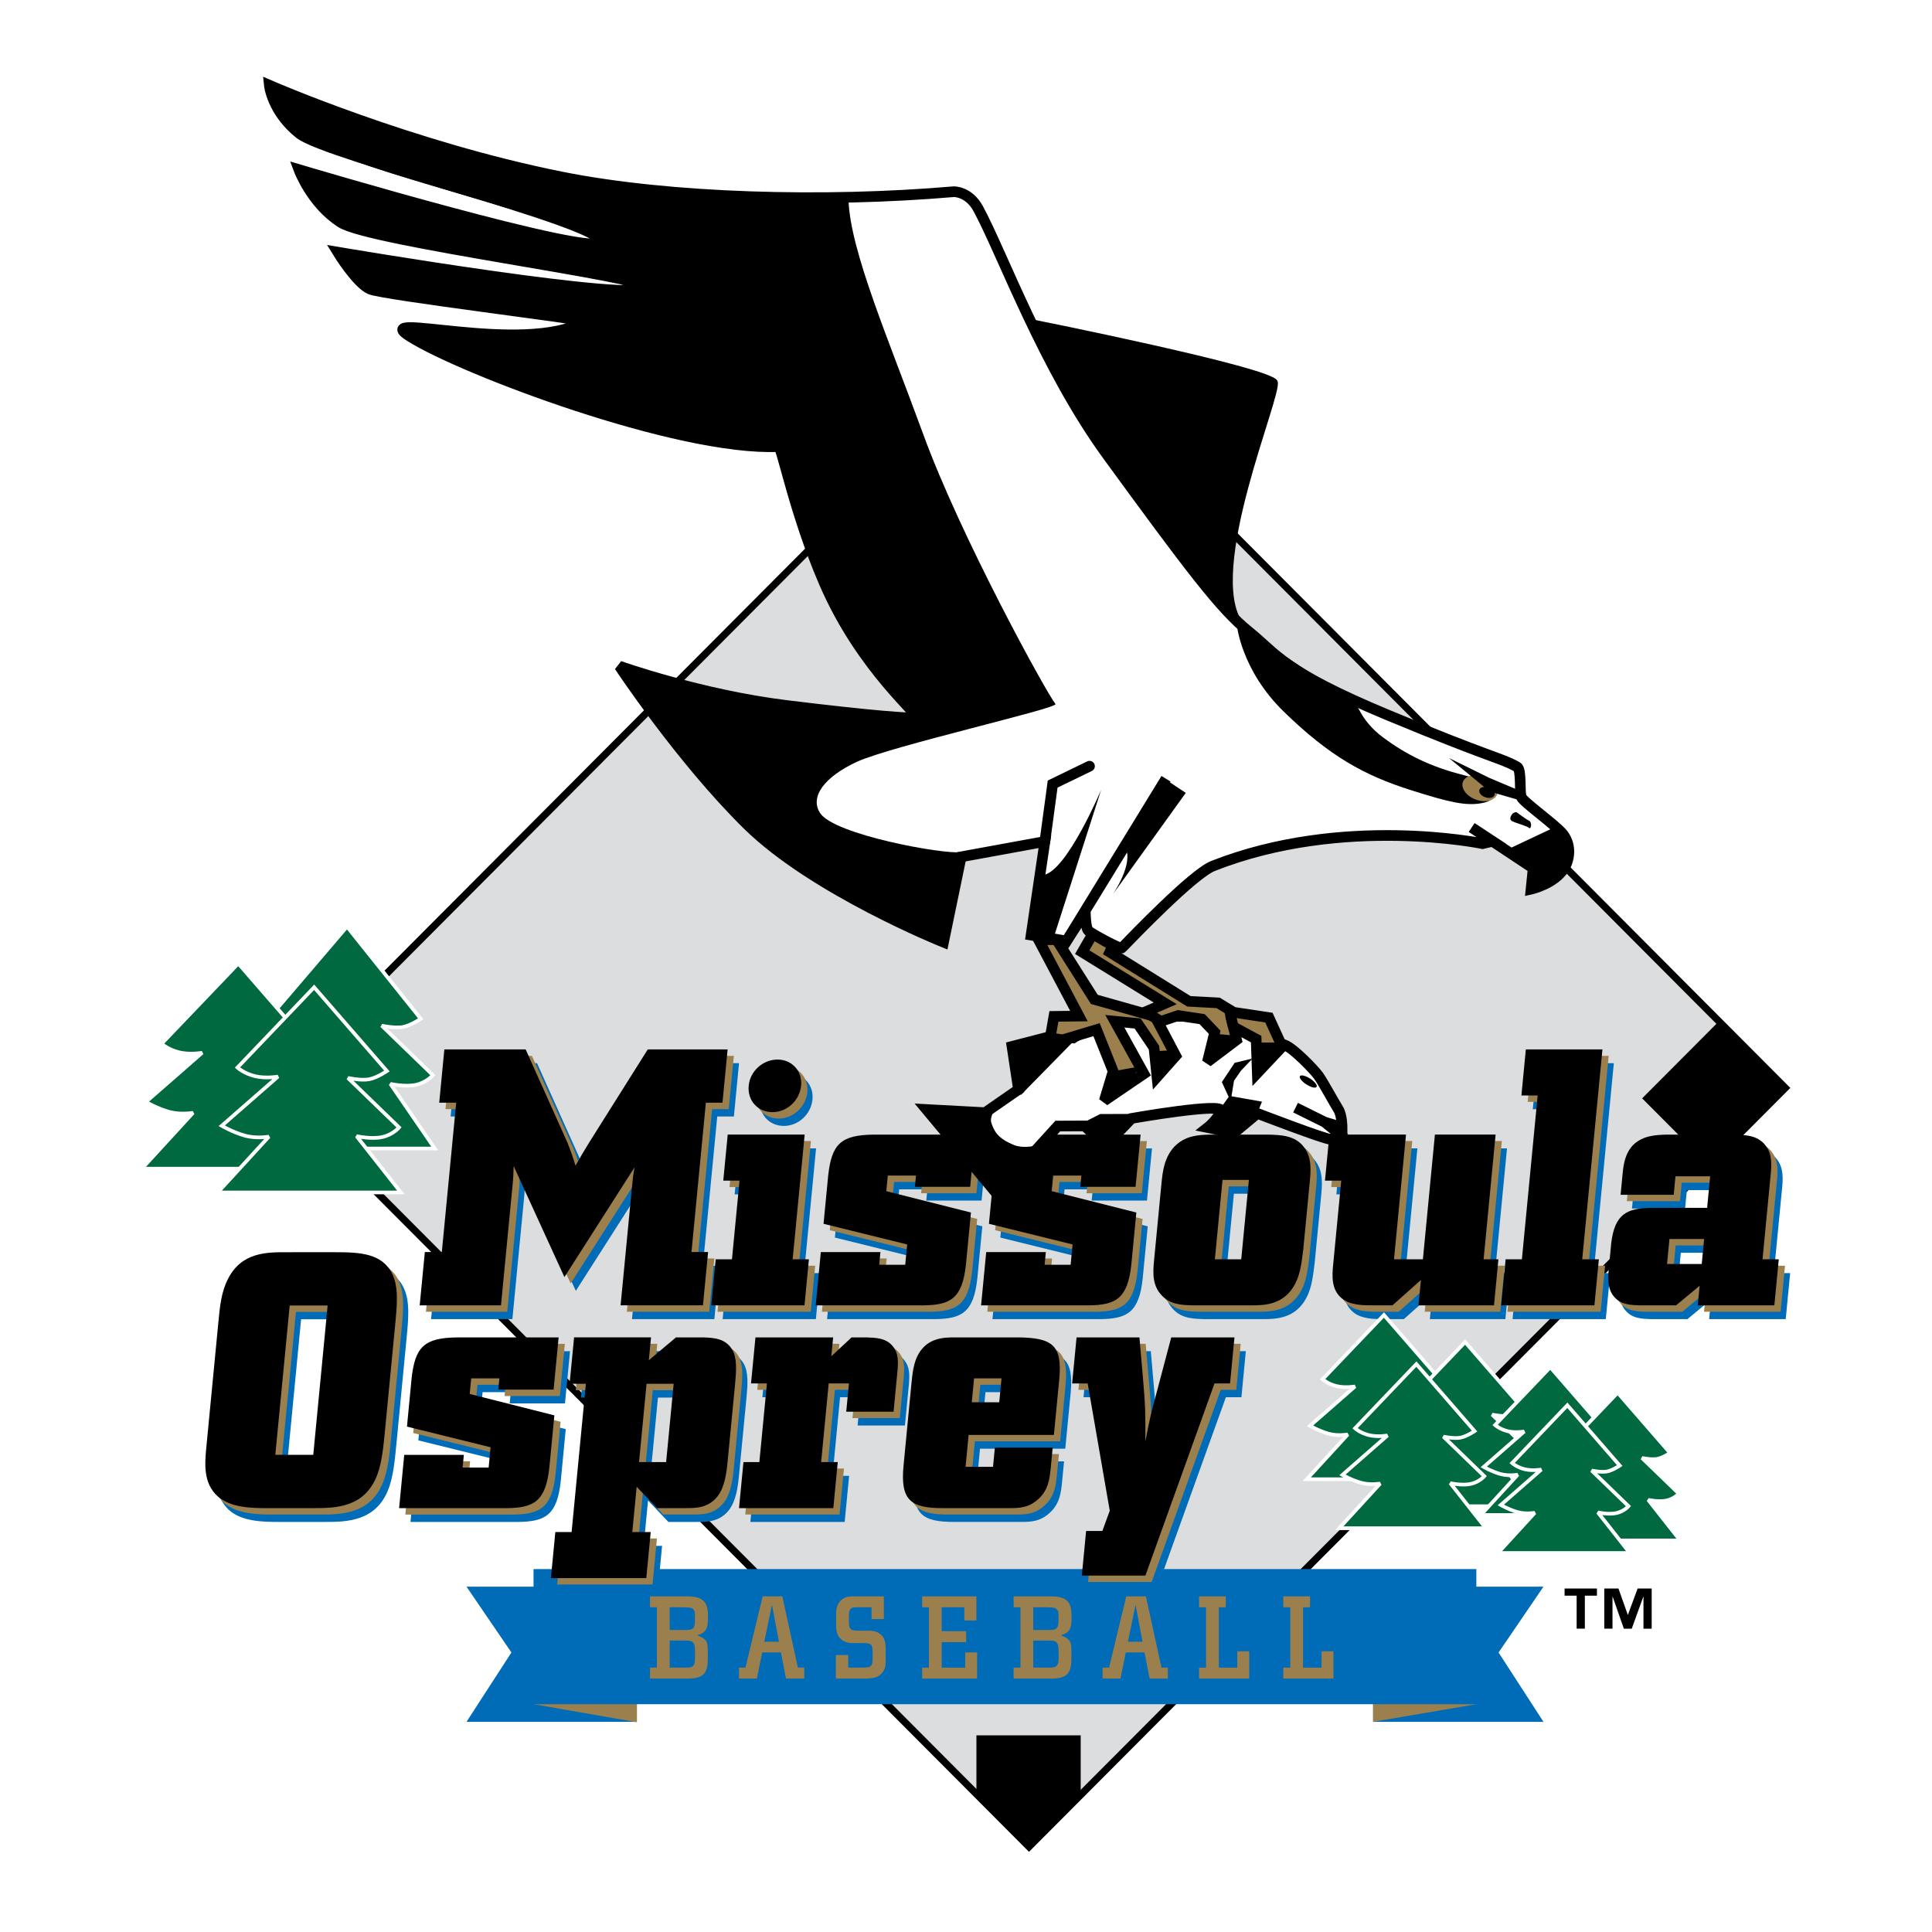 <?xml version="1.0" encoding="utf-8"?>
<!-- Generator: Adobe Illustrator 13.0.0, SVG Export Plug-In . SVG Version: 6.00 Build 14948)  -->
<!DOCTYPE svg PUBLIC "-//W3C//DTD SVG 1.0//EN" "http://www.w3.org/TR/2001/REC-SVG-20010904/DTD/svg10.dtd">
<svg version="1.0" id="Layer_1" xmlns="http://www.w3.org/2000/svg" xmlns:xlink="http://www.w3.org/1999/xlink" x="0px" y="0px"
	 width="192.756px" height="192.756px" viewBox="0 0 192.756 192.756" enable-background="new 0 0 192.756 192.756"
	 xml:space="preserve">
<g>
	<polygon fill-rule="evenodd" clip-rule="evenodd" fill="#FFFFFF" points="0,0 192.756,0 192.756,192.756 0,192.756 0,0 	"/>
	
		<polygon fill-rule="evenodd" clip-rule="evenodd" fill="#DCDDDE" stroke="#000000" stroke-width="0.714" stroke-miterlimit="2.613" points="
		178.119,108.541 102.663,32.83 27.207,108.541 102.663,184.252 178.119,108.541 	"/>
	<polygon fill-rule="evenodd" clip-rule="evenodd" points="109.259,39.515 102.719,32.953 95.173,40.524 101.713,47.085 
		109.259,39.515 	"/>
	<polygon fill-rule="evenodd" clip-rule="evenodd" points="177.922,108.572 171.382,102.01 163.837,109.582 170.376,116.143 
		177.922,108.572 	"/>
	<polygon fill-rule="evenodd" clip-rule="evenodd" fill="#006BB6" points="153.992,171.787 149.513,164.869 153.992,158.303 
		136.996,158.303 136.996,171.787 153.992,171.787 	"/>
	<polygon fill-rule="evenodd" clip-rule="evenodd" fill="#9B804D" points="136.996,171.787 136.996,168.146 147.295,170.029 
		136.996,171.787 	"/>
	<polygon fill-rule="evenodd" clip-rule="evenodd" fill="#006BB6" points="46.545,171.787 51.024,164.869 46.545,158.303 
		63.54,158.303 63.54,171.787 46.545,171.787 	"/>
	<polygon fill-rule="evenodd" clip-rule="evenodd" fill="#9B804D" points="63.54,171.828 63.54,168.146 53.242,170.029 
		63.54,171.828 	"/>
	<polygon fill-rule="evenodd" clip-rule="evenodd" fill="#006BB6" points="147.295,170.029 147.295,156.547 53.231,156.547 
		53.231,170.029 147.295,170.029 	"/>
	<path fill-rule="evenodd" clip-rule="evenodd" fill="#9B804D" d="M66.813,160.359h1.312c0.691,0,0.843,0.049,0.984,0.152
		c0.234,0.176,0.223,0.396,0.223,0.678v0.537c0,0.316-0.036,0.619-0.235,0.76c-0.175,0.129-0.375,0.139-0.785,0.139h-1.498V160.359
		L66.813,160.359L66.813,160.359z M64.852,160.359h0.685v6.02h-0.685v1.094h3.706c1.516,0,2.06-0.418,2.06-1.951v-0.812
		c0-1.006-0.161-1.193-1.066-1.562c0.881-0.23,1.078-0.684,1.078-1.596v-0.537c-0.046-1.258-0.556-1.758-2.166-1.746h-3.612V160.359
		L64.852,160.359L64.852,160.359z M66.813,163.678h1.534c0.762,0,0.996,0.105,0.996,1.113v0.615c0,0.393-0.047,0.648-0.187,0.787
		c-0.165,0.162-0.329,0.186-0.761,0.186h-1.581V163.678L66.813,163.678z"/>
	<path fill-rule="evenodd" clip-rule="evenodd" fill="#9B804D" d="M77.02,160.109l0.695,3.686h-1.46L77.02,160.109L77.02,160.109
		L77.02,160.109z M78.051,159.266h-1.959l-1.716,7.113h-0.649v1.094h1.785l0.533-2.607h1.867l0.51,2.607h1.82v-1.094h-0.638
		L78.051,159.266L78.051,159.266z"/>
	<path fill-rule="evenodd" clip-rule="evenodd" fill="#9B804D" d="M88.182,161.533h-1.229v-1.174h-1.455
		c-0.5,0.012-0.814,0.023-0.803,0.859v0.639c-0.012,0.756,0.268,0.826,0.919,0.838h0.915c0.35,0,0.789,0,1.181,0.254
		c0.644,0.416,0.644,1.062,0.655,1.633v1.027c0,0.455-0.012,0.77-0.242,1.141c-0.414,0.629-0.966,0.676-1.583,0.723h-3.145v-2.352
		h1.23v1.258h1.399c0.724-0.012,1.051-0.012,1.04-0.875v-0.711c-0.024-0.734-0.117-0.852-0.899-0.863h-1.039
		c-0.164,0-0.592,0.012-0.979-0.219c-0.753-0.439-0.729-1.236-0.729-1.643v-1c0-0.383,0.011-1.068,0.65-1.535
		c0.387-0.277,0.767-0.266,1.221-0.266h2.892V161.533L88.182,161.533z"/>
	<polygon fill-rule="evenodd" clip-rule="evenodd" fill="#9B804D" points="96.21,160.359 93.953,160.359 93.953,162.742 
		96.392,162.742 96.392,163.836 93.953,163.836 93.953,166.379 96.3,166.379 96.3,164.863 97.485,164.863 97.485,167.473 
		92.003,167.473 92.003,166.379 92.676,166.379 92.676,160.359 92.003,160.359 92.003,159.268 97.416,159.268 97.416,161.674 
		96.21,161.674 96.21,160.359 	"/>
	<path fill-rule="evenodd" clip-rule="evenodd" fill="#9B804D" d="M103.088,160.359h1.312c0.691,0,0.844,0.049,0.984,0.152
		c0.234,0.176,0.223,0.396,0.223,0.678v0.537c0,0.316-0.036,0.619-0.235,0.76c-0.175,0.129-0.374,0.139-0.784,0.139h-1.5V160.359
		L103.088,160.359L103.088,160.359z M101.128,160.359h0.684v6.02h-0.684v1.094h3.706c1.516,0,2.06-0.418,2.06-1.951v-0.812
		c0-1.006-0.162-1.193-1.066-1.562c0.881-0.23,1.078-0.684,1.078-1.596v-0.537c-0.046-1.258-0.556-1.758-2.166-1.746h-3.611V160.359
		L101.128,160.359L101.128,160.359z M103.088,163.678h1.535c0.762,0,0.996,0.105,0.996,1.113v0.615c0,0.393-0.048,0.648-0.188,0.787
		c-0.164,0.162-0.327,0.186-0.761,0.186h-1.582V163.678L103.088,163.678z"/>
	<path fill-rule="evenodd" clip-rule="evenodd" fill="#9B804D" d="M113.295,160.109l0.695,3.686h-1.46L113.295,160.109
		L113.295,160.109L113.295,160.109z M114.327,159.266h-1.959l-1.717,7.113h-0.648v1.094h1.785l0.533-2.607h1.866l0.511,2.607h1.819
		v-1.094h-0.637L114.327,159.266L114.327,159.266z"/>
	<polygon fill-rule="evenodd" clip-rule="evenodd" fill="#9B804D" points="121.602,160.359 121.602,166.379 123.448,166.379 
		123.448,164.752 124.633,164.752 124.633,167.473 119.63,167.473 119.63,166.379 120.327,166.379 120.327,160.359 119.63,160.359 
		119.63,159.268 122.299,159.268 122.299,160.359 121.602,160.359 	"/>
	<polygon fill-rule="evenodd" clip-rule="evenodd" fill="#9B804D" points="130.007,160.359 130.007,166.379 131.854,166.379 
		131.854,164.752 133.039,164.752 133.039,167.473 128.036,167.473 128.036,166.379 128.731,166.379 128.731,160.359 
		128.036,160.359 128.036,159.268 130.703,159.268 130.703,160.359 130.007,160.359 	"/>
	<polygon fill-rule="evenodd" clip-rule="evenodd" fill="#FFFFFF" points="33.656,148.547 33.656,137.568 24.174,137.568 
		24.174,148.547 33.656,148.547 	"/>
	<path fill-rule="evenodd" clip-rule="evenodd" fill="#006BB6" d="M53.58,106.074l4.184,9.332c0.375,0.977,0.462,1.193,0.791,2.277
		c0.565-1.012,0.738-1.301,1.336-2.277l5.874-9.332h7.967l-0.512,5.316H71.56l-1.435,14.902h1.658l-0.512,5.316h-8.218l1.138-11.826
		c0.091-0.941,0.112-1.158,0.261-1.953l-7.003,10.959l-5.063-11.068c-0.037,0.76-0.014,0.904-0.098,1.773l-1.167,12.115h-8.111
		l0.513-5.316h1.694l1.435-14.902h-1.694l0.512-5.316H53.58L53.58,106.074z"/>
	<path fill-rule="evenodd" clip-rule="evenodd" fill="#006BB6" d="M73.741,114.574h7.678l-1.199,12.443h1.622l-0.441,4.592H72.1
		l0.443-4.592h1.621l0.756-7.85h-1.623L73.741,114.574L73.741,114.574L73.741,114.574z M78.715,107.088
		c1.442,0,2.484,1.156,2.345,2.604c-0.143,1.482-1.408,2.641-2.85,2.641c-1.478,0-2.521-1.158-2.377-2.641
		C75.972,108.244,77.237,107.088,78.715,107.088L78.715,107.088z"/>
	<path fill-rule="evenodd" clip-rule="evenodd" fill="#006BB6" d="M98.433,114.574l-0.502,5.209h-5.515l0.108-1.121h-2.812
		l-0.15,1.555l8.445,2.133l-0.501,5.209c-0.364,3.4-1.577,4.016-4.212,4.051H82.517l0.512-5.316h5.948l-0.123,1.266h2.595
		l0.195-2.025l-8.345-2.062l0.46-4.773c0.342-3.182,1.259-4.088,4.543-4.123H98.433L98.433,114.574z"/>
	<path fill-rule="evenodd" clip-rule="evenodd" fill="#006BB6" d="M114.934,114.574l-0.502,5.209h-5.515l0.107-1.121h-2.811
		l-0.15,1.555l8.446,2.133l-0.502,5.209c-0.363,3.4-1.576,4.016-4.211,4.051H99.019l0.512-5.316h5.948l-0.122,1.266h2.596
		l0.195-2.025l-8.345-2.062l0.46-4.773c0.342-3.182,1.259-4.088,4.542-4.123H114.934L114.934,114.574z"/>
	<path fill-rule="evenodd" clip-rule="evenodd" fill="#006BB6" d="M127.615,114.574c1.185,0.035,2.735,0.035,3.626,1.266
		c0.801,1.049,0.675,2.352,0.561,3.545l-0.634,6.582c-0.151,1.193-0.273,2.461-0.804,3.473c-1.106,2.135-3.058,2.17-4.391,2.17
		h-5.804c-1.042-0.035-2.231-0.035-3.113-0.977c-0.984-1.012-0.896-2.314-0.777-3.545l0.739-7.666
		c0.114-1.193,0.283-2.57,1.288-3.654c1.078-1.086,2.311-1.158,3.468-1.193H127.615L127.615,114.574L127.615,114.574z
		 M123.105,119.096l-0.763,7.922h2.631l0.764-7.922H123.105L123.105,119.096z"/>
	<path fill-rule="evenodd" clip-rule="evenodd" fill="#006BB6" d="M133.771,114.574h7.642l-1.199,12.443h2.885l1.198-12.443h6.056
		l-1.198,12.443h1.478l-0.441,4.592h-7.535l0.244-2.531l-2.839,2.531h-1.91c-1.046,0-2.344,0-3.175-0.723
		c-1.033-0.869-0.938-2.242-0.833-3.328l0.808-8.391h-1.622L133.771,114.574L133.771,114.574z"/>
	<polygon fill-rule="evenodd" clip-rule="evenodd" fill="#006BB6" points="153.369,106.074 161.012,106.074 158.994,127.018 
		160.652,127.018 160.21,131.609 150.91,131.609 151.353,127.018 152.975,127.018 154.549,110.668 152.927,110.668 153.369,106.074 
			"/>
	<path fill-rule="evenodd" clip-rule="evenodd" fill="#006BB6" d="M176.981,127.018h1.623l-0.443,4.592h-7.641l0.188-1.953
		l-2.351,1.953h-3.642c-0.861-0.035-1.871-0.035-2.58-0.904c-0.677-0.832-0.566-1.988-0.481-2.857l0.236-2.459
		c0.351-2.893,1.56-3.473,3.979-3.508h5.588l0.303-3.146h-3.46l-0.179,1.844h-5.299l0.202-2.098
		c0.087-0.904,0.231-2.025,1.072-2.895c0.992-0.939,2.257-0.977,3.305-1.012h6.741c1.078,0.035,2.34,0.035,3.14,1.084
		c0.674,0.869,0.608,1.918,0.515,2.895L176.981,127.018L176.981,127.018L176.981,127.018z M167.696,124.99l-0.24,2.496h3.461
		l0.24-2.496H167.696L167.696,124.99z"/>
	<path fill-rule="evenodd" clip-rule="evenodd" fill="#006BB6" d="M34.626,126.307c2.416,0,4.676,0.109,5.664,2.207
		c0.628,1.338,0.464,3.039,0.262,5.137l-1.017,10.561c-0.14,1.447-0.289,3.002-0.732,4.232c-1.225,3.363-4.185,3.4-6.383,3.4h-4.614
		c-1.586,0-3.674-0.037-4.967-1.195c-1.457-1.338-1.27-3.291-1.109-4.955l1.202-12.479c0.143-1.482,0.286-2.965,0.949-4.23
		c1.339-2.678,3.862-2.678,5.772-2.678H34.626L34.626,126.307L34.626,126.307z M33.825,131.625h-3.784l-1.435,14.9h3.785
		L33.825,131.625L33.825,131.625z"/>
	<path fill-rule="evenodd" clip-rule="evenodd" fill="#006BB6" d="M56.87,134.807l-0.501,5.209h-5.516l0.108-1.121h-2.812
		L48,140.449l8.446,2.135l-0.501,5.209c-0.363,3.398-1.577,4.014-4.211,4.051H40.955l0.512-5.318h5.947l-0.121,1.268h2.595
		l0.195-2.025l-8.345-2.062l0.459-4.775c0.343-3.182,1.259-4.086,4.542-4.123H56.87L56.87,134.807z"/>
	<path fill-rule="evenodd" clip-rule="evenodd" fill="#006BB6" d="M65.644,139.438l-0.752,7.811h2.704l0.752-7.811H65.644
		L65.644,139.438L65.644,139.438z M66.089,134.807l-0.219,2.279l2.707-2.279h2.704c1.006,0.037,2.228,0.072,2.91,1.23
		c0.497,0.832,0.407,2.135,0.286,3.4l-0.746,7.74c-0.112,1.156-0.284,2.566-1.023,3.508c-0.941,1.158-2.13,1.158-3.176,1.158h-2.848
		l-2.029-2.135l-0.436,4.521h1.838l-0.442,4.594h-9.517l0.442-4.594h1.623l1.425-14.793h-1.623l0.446-4.631H66.089L66.089,134.807z"
		/>
	<path fill-rule="evenodd" clip-rule="evenodd" fill="#006BB6" d="M76.507,134.807h7.751l-0.181,1.881l2.019-1.881h1.478
		c0.897,0.037,1.943,0.037,2.62,0.869c0.616,0.723,0.536,1.555,0.498,2.314l-0.408,4.232h-4.722l0.271-2.822h-2.019l-0.755,7.848
		h1.658l-0.443,4.596h-9.408l0.442-4.596h1.586l0.756-7.848h-1.585L76.507,134.807L76.507,134.807z"/>
	<path fill-rule="evenodd" clip-rule="evenodd" fill="#006BB6" d="M106.282,144.537h-8.507l-0.307,3.182h2.739l0.186-1.916h5.768
		l-0.199,2.062c-0.104,1.084-0.245,2.17-1.233,3.072c-0.988,0.906-1.962,0.906-2.935,0.906h-6.633c-3.172,0-4.212-0.797-3.882-4.232
		l0.776-8.066c0.104-1.086,0.217-2.242,0.732-3.111c0.95-1.627,2.608-1.627,3.654-1.627h6.272c3.385,0.037,4.396,0.76,4.116,4.051
		L106.282,144.537L106.282,144.537L106.282,144.537z M101.059,138.895h-2.739l-0.23,2.387h2.74L101.059,138.895L101.059,138.895z"/>
	<path fill-rule="evenodd" clip-rule="evenodd" fill="#006BB6" d="M114.816,134.807l0.342,3.943
		c0.259,2.928,0.262,3.652,0.245,6.438c0.426-2.17,0.561-2.82,1.112-4.811l1.474-5.57h6.308l-0.441,4.594h-1.55l-6.894,19.17h-6.344
		l0.428-4.449h1.623l0.734-2.025l-2.2-12.695h-1.551l0.442-4.594H114.816L114.816,134.807z"/>
	<path fill-rule="evenodd" clip-rule="evenodd" fill="#9B804D" d="M53.067,105.34l4.184,9.332c0.375,0.977,0.462,1.193,0.79,2.277
		c0.566-1.012,0.738-1.301,1.337-2.277l5.873-9.332h7.967l-0.513,5.316h-1.658l-1.435,14.902h1.658l-0.512,5.316H62.54l1.139-11.826
		c0.091-0.941,0.112-1.158,0.26-1.955l-7.003,10.961l-5.062-11.068c-0.037,0.76-0.015,0.904-0.099,1.771l-1.167,12.117h-8.11
		l0.512-5.316h1.694l1.436-14.902h-1.694l0.512-5.316H53.067L53.067,105.34z"/>
	<path fill-rule="evenodd" clip-rule="evenodd" fill="#9B804D" d="M73.228,113.84h7.678l-1.198,12.441h1.622l-0.442,4.594h-9.301
		l0.442-4.594h1.623l0.755-7.848h-1.622L73.228,113.84L73.228,113.84L73.228,113.84z M78.202,106.352
		c1.442,0,2.484,1.158,2.345,2.605c-0.143,1.482-1.407,2.641-2.849,2.641c-1.479,0-2.521-1.158-2.378-2.641
		C75.46,107.51,76.725,106.352,78.202,106.352L78.202,106.352z"/>
	<path fill-rule="evenodd" clip-rule="evenodd" fill="#9B804D" d="M97.92,113.84l-0.501,5.209h-5.516l0.108-1.121H89.2l-0.15,1.555
		l8.446,2.133l-0.501,5.209c-0.364,3.4-1.577,4.014-4.212,4.051H82.005l0.512-5.316h5.947l-0.122,1.266h2.595l0.195-2.025
		l-8.344-2.062l0.459-4.773c0.343-3.184,1.259-4.088,4.542-4.123H97.92L97.92,113.84z"/>
	<path fill-rule="evenodd" clip-rule="evenodd" fill="#9B804D" d="M114.422,113.84l-0.502,5.209h-5.515l0.107-1.121h-2.812
		l-0.149,1.555l8.445,2.133l-0.502,5.209c-0.363,3.4-1.575,4.014-4.211,4.051H98.506l0.513-5.316h5.948l-0.123,1.266h2.596
		l0.195-2.025l-8.345-2.062l0.46-4.773c0.342-3.184,1.259-4.088,4.543-4.123H114.422L114.422,113.84z"/>
	<path fill-rule="evenodd" clip-rule="evenodd" fill="#9B804D" d="M127.102,113.84c1.187,0.035,2.737,0.035,3.627,1.266
		c0.801,1.049,0.676,2.352,0.561,3.545l-0.635,6.582c-0.15,1.193-0.272,2.461-0.803,3.473c-1.106,2.133-3.057,2.17-4.391,2.17
		h-5.804c-1.041-0.037-2.23-0.037-3.114-0.977c-0.983-1.012-0.895-2.314-0.776-3.545l0.739-7.668
		c0.115-1.193,0.284-2.568,1.289-3.652c1.078-1.086,2.311-1.158,3.468-1.193H127.102L127.102,113.84L127.102,113.84z
		 M122.594,118.361l-0.763,7.92h2.63l0.764-7.92H122.594L122.594,118.361z"/>
	<path fill-rule="evenodd" clip-rule="evenodd" fill="#9B804D" d="M133.258,113.84h7.643l-1.199,12.441h2.884l1.198-12.441h6.056
		l-1.198,12.441h1.479l-0.442,4.594h-7.534l0.244-2.531l-2.84,2.531h-1.91c-1.045,0-2.343,0-3.174-0.723
		c-1.035-0.869-0.938-2.242-0.834-3.328l0.808-8.391h-1.622L133.258,113.84L133.258,113.84z"/>
	<polygon fill-rule="evenodd" clip-rule="evenodd" fill="#9B804D" points="152.856,105.34 160.498,105.34 158.482,126.281 
		160.141,126.281 159.698,130.875 150.397,130.875 150.84,126.281 152.462,126.281 154.037,109.934 152.414,109.934 152.856,105.34 
			"/>
	<path fill-rule="evenodd" clip-rule="evenodd" fill="#9B804D" d="M176.47,126.281h1.622l-0.442,4.594h-7.642l0.188-1.953
		l-2.351,1.953h-3.641c-0.862-0.037-1.871-0.037-2.581-0.904c-0.677-0.832-0.564-1.99-0.482-2.857l0.237-2.459
		c0.352-2.895,1.561-3.473,3.979-3.508h5.588l0.303-3.148h-3.461l-0.177,1.846h-5.299l0.201-2.098
		c0.088-0.904,0.231-2.025,1.072-2.895c0.991-0.939,2.257-0.977,3.306-1.012h6.741c1.077,0.035,2.34,0.035,3.14,1.084
		c0.673,0.869,0.609,1.918,0.515,2.895L176.47,126.281L176.47,126.281L176.47,126.281z M167.184,124.256l-0.239,2.496h3.461
		l0.239-2.496H167.184L167.184,124.256z"/>
	<path fill-rule="evenodd" clip-rule="evenodd" fill="#9B804D" d="M34.114,125.572c2.415,0,4.676,0.109,5.663,2.207
		c0.628,1.338,0.464,3.039,0.262,5.137l-1.017,10.561c-0.139,1.447-0.29,3.002-0.732,4.23c-1.225,3.365-4.184,3.4-6.383,3.4h-4.614
		c-1.585,0-3.672-0.035-4.967-1.193c-1.458-1.338-1.27-3.291-1.108-4.955l1.201-12.479c0.143-1.482,0.287-2.965,0.949-4.232
		c1.339-2.676,3.863-2.676,5.773-2.676H34.114L34.114,125.572L34.114,125.572z M33.314,130.889h-3.785l-1.436,14.902h3.785
		L33.314,130.889L33.314,130.889z"/>
	<path fill-rule="evenodd" clip-rule="evenodd" fill="#9B804D" d="M56.357,134.072l-0.501,5.209H50.34l0.107-1.121h-2.811
		l-0.149,1.555l8.445,2.135l-0.501,5.207c-0.363,3.4-1.576,4.016-4.211,4.051H40.442l0.511-5.316h5.948l-0.122,1.266h2.596
		l0.195-2.025l-8.345-2.061l0.46-4.775c0.342-3.184,1.259-4.086,4.543-4.123H56.357L56.357,134.072z"/>
	<path fill-rule="evenodd" clip-rule="evenodd" fill="#9B804D" d="M65.131,138.701l-0.753,7.812h2.704l0.752-7.812H65.131
		L65.131,138.701L65.131,138.701z M65.577,134.072l-0.22,2.279l2.707-2.279h2.703c1.006,0.037,2.228,0.072,2.91,1.23
		c0.497,0.832,0.407,2.135,0.285,3.398l-0.745,7.742c-0.112,1.156-0.283,2.566-1.022,3.508c-0.941,1.156-2.131,1.156-3.176,1.156
		h-2.848l-2.03-2.133l-0.436,4.521h1.839l-0.443,4.594h-9.516l0.441-4.594h1.623l1.424-14.795h-1.622l0.446-4.629H65.577
		L65.577,134.072z"/>
	<path fill-rule="evenodd" clip-rule="evenodd" fill="#9B804D" d="M75.996,134.072h7.75l-0.181,1.881l2.02-1.881h1.478
		c0.897,0.037,1.943,0.037,2.62,0.869c0.615,0.723,0.536,1.555,0.499,2.312l-0.408,4.232H85.05l0.272-2.82h-2.02l-0.756,7.848h1.658
		l-0.442,4.594h-9.408l0.442-4.594h1.586l0.756-7.848h-1.586L75.996,134.072L75.996,134.072z"/>
	<path fill-rule="evenodd" clip-rule="evenodd" fill="#9B804D" d="M105.771,143.803h-8.507l-0.307,3.182h2.74l0.185-1.916h5.768
		l-0.198,2.061c-0.105,1.086-0.245,2.172-1.233,3.074c-0.988,0.904-1.962,0.904-2.936,0.904h-6.632
		c-3.172,0-4.213-0.795-3.882-4.232l0.777-8.064c0.104-1.086,0.216-2.242,0.732-3.111c0.949-1.627,2.607-1.627,3.653-1.627h6.272
		c3.385,0.037,4.396,0.76,4.115,4.051L105.771,143.803L105.771,143.803L105.771,143.803z M100.546,138.16h-2.739l-0.23,2.387h2.74
		L100.546,138.16L100.546,138.16z"/>
	<path fill-rule="evenodd" clip-rule="evenodd" fill="#9B804D" d="M114.305,134.072l0.341,3.943c0.26,2.928,0.261,3.652,0.245,6.438
		c0.426-2.17,0.56-2.822,1.113-4.811l1.473-5.57h6.309l-0.442,4.594h-1.55l-6.894,19.17h-6.344l0.429-4.449h1.621l0.737-2.025
		l-2.202-12.695h-1.551l0.442-4.594H114.305L114.305,134.072z"/>
	<path fill-rule="evenodd" clip-rule="evenodd" d="M52.444,104.699l4.184,9.332c0.375,0.977,0.462,1.193,0.791,2.277
		c0.565-1.012,0.738-1.301,1.336-2.277l5.873-9.332h7.967l-0.513,5.316h-1.658l-1.435,14.902h1.658l-0.513,5.316h-8.218
		l1.138-11.826c0.091-0.941,0.112-1.158,0.261-1.953l-7.003,10.959l-5.063-11.068c-0.037,0.76-0.014,0.904-0.098,1.771
		l-1.167,12.117h-8.111l0.513-5.316h1.694l1.435-14.902h-1.694l0.512-5.316H52.444L52.444,104.699z"/>
	<path fill-rule="evenodd" clip-rule="evenodd" d="M72.605,113.199h7.678l-1.199,12.441h1.622l-0.441,4.594h-9.301l0.442-4.594
		h1.622l0.756-7.848h-1.623L72.605,113.199L72.605,113.199L72.605,113.199z M77.58,105.713c1.441,0,2.484,1.156,2.345,2.604
		c-0.143,1.482-1.408,2.641-2.85,2.641c-1.478,0-2.52-1.158-2.377-2.641C74.837,106.869,76.102,105.713,77.58,105.713L77.58,105.713
		z"/>
	<path fill-rule="evenodd" clip-rule="evenodd" d="M97.297,113.199l-0.502,5.209h-5.514l0.108-1.121h-2.812l-0.15,1.555l8.445,2.133
		l-0.502,5.209c-0.363,3.4-1.576,4.016-4.211,4.051H81.382l0.512-5.316h5.948l-0.123,1.266h2.596l0.195-2.025l-8.345-2.061
		l0.46-4.775c0.342-3.182,1.259-4.088,4.543-4.123H97.297L97.297,113.199z"/>
	<path fill-rule="evenodd" clip-rule="evenodd" d="M113.799,113.199l-0.502,5.209h-5.515l0.107-1.121h-2.812l-0.149,1.555
		l8.445,2.133l-0.502,5.209c-0.363,3.4-1.576,4.016-4.211,4.051H97.884l0.511-5.316h5.948l-0.121,1.266h2.595l0.195-2.025
		l-8.345-2.061l0.46-4.775c0.342-3.182,1.259-4.088,4.542-4.123H113.799L113.799,113.199z"/>
	<path fill-rule="evenodd" clip-rule="evenodd" d="M126.479,113.199c1.187,0.035,2.737,0.035,3.628,1.266
		c0.8,1.049,0.674,2.352,0.56,3.545l-0.634,6.582c-0.151,1.193-0.273,2.461-0.804,3.473c-1.106,2.135-3.057,2.17-4.39,2.17h-5.804
		c-1.042-0.035-2.231-0.035-3.114-0.977c-0.984-1.012-0.895-2.314-0.776-3.545l0.738-7.666c0.115-1.195,0.283-2.57,1.289-3.654
		c1.078-1.084,2.311-1.158,3.467-1.193H126.479L126.479,113.199L126.479,113.199z M121.97,117.721l-0.763,7.92h2.631l0.764-7.92
		H121.97L121.97,117.721z"/>
	<path fill-rule="evenodd" clip-rule="evenodd" d="M132.635,113.199h7.642l-1.198,12.441h2.884l1.198-12.441h6.056l-1.197,12.441
		h1.478l-0.442,4.594h-7.534l0.244-2.531l-2.84,2.531h-1.91c-1.045,0-2.344,0-3.175-0.723c-1.033-0.869-0.938-2.242-0.832-3.328
		l0.808-8.391h-1.623L132.635,113.199L132.635,113.199z"/>
	<polygon fill-rule="evenodd" clip-rule="evenodd" points="152.233,104.699 159.876,104.699 157.859,125.641 159.518,125.641 
		159.074,130.234 149.774,130.234 150.217,125.641 151.839,125.641 153.414,109.293 151.792,109.293 152.233,104.699 	"/>
	<path fill-rule="evenodd" clip-rule="evenodd" d="M175.847,125.641h1.622l-0.442,4.594h-7.642l0.188-1.953l-2.352,1.953h-3.641
		c-0.861-0.035-1.872-0.035-2.581-0.904c-0.677-0.832-0.565-1.988-0.481-2.857l0.236-2.459c0.352-2.893,1.561-3.473,3.979-3.508
		h5.588l0.303-3.146h-3.46l-0.178,1.844h-5.299l0.201-2.098c0.088-0.904,0.231-2.025,1.072-2.895
		c0.992-0.939,2.257-0.977,3.306-1.012h6.741c1.078,0.035,2.34,0.035,3.14,1.084c0.674,0.869,0.607,1.918,0.514,2.895
		L175.847,125.641L175.847,125.641L175.847,125.641z M166.562,123.617l-0.241,2.494h3.461l0.24-2.494H166.562L166.562,123.617z"/>
	<path fill-rule="evenodd" clip-rule="evenodd" d="M33.491,124.934c2.416,0,4.676,0.107,5.664,2.205
		c0.628,1.338,0.464,3.037,0.262,5.137l-1.017,10.561c-0.14,1.447-0.289,3.002-0.732,4.23c-1.225,3.365-4.185,3.4-6.383,3.4H26.67
		c-1.585,0-3.673-0.035-4.967-1.193c-1.458-1.336-1.27-3.291-1.11-4.955l1.202-12.479c0.143-1.482,0.286-2.965,0.948-4.232
		c1.34-2.674,3.863-2.674,5.773-2.674H33.491L33.491,124.934L33.491,124.934z M32.69,130.25h-3.786l-1.435,14.9h3.785L32.69,130.25
		L32.69,130.25z"/>
	<path fill-rule="evenodd" clip-rule="evenodd" d="M55.734,133.432l-0.501,5.209h-5.516l0.108-1.121h-2.812l-0.15,1.555l8.446,2.135
		l-0.501,5.209c-0.363,3.398-1.577,4.014-4.211,4.049H39.819l0.512-5.316h5.947l-0.121,1.268h2.595l0.195-2.025l-8.344-2.062
		l0.459-4.775c0.343-3.184,1.259-4.086,4.542-4.123H55.734L55.734,133.432z"/>
	<path fill-rule="evenodd" clip-rule="evenodd" d="M64.508,138.062l-0.752,7.811h2.704l0.752-7.811H64.508L64.508,138.062
		L64.508,138.062z M64.954,133.432l-0.219,2.279l2.707-2.279h2.704c1.006,0.037,2.228,0.072,2.91,1.23
		c0.497,0.832,0.407,2.135,0.286,3.4l-0.746,7.74c-0.112,1.156-0.284,2.566-1.023,3.508c-0.941,1.156-2.13,1.156-3.176,1.156h-2.848
		l-2.029-2.133l-0.436,4.521h1.838l-0.442,4.594h-9.516l0.442-4.594h1.623l1.425-14.793H56.83l0.446-4.631H64.954L64.954,133.432z"
		/>
	<path fill-rule="evenodd" clip-rule="evenodd" d="M75.372,133.432h7.751l-0.181,1.881l2.02-1.881h1.478
		c0.897,0.037,1.943,0.037,2.62,0.869c0.615,0.723,0.536,1.555,0.499,2.314l-0.408,4.232h-4.722l0.271-2.822H82.68l-0.755,7.848
		h1.658l-0.442,4.594h-9.408l0.442-4.594h1.586l0.756-7.848H74.93L75.372,133.432L75.372,133.432z"/>
	<path fill-rule="evenodd" clip-rule="evenodd" d="M105.147,143.162H96.64l-0.306,3.182h2.74l0.185-1.916h5.768l-0.199,2.062
		c-0.104,1.084-0.245,2.17-1.233,3.072c-0.987,0.904-1.962,0.904-2.935,0.904h-6.632c-3.172,0-4.213-0.795-3.882-4.23l0.776-8.066
		c0.104-1.086,0.217-2.242,0.732-3.111c0.95-1.627,2.608-1.627,3.654-1.627h6.272c3.384,0.037,4.396,0.76,4.115,4.051
		L105.147,143.162L105.147,143.162L105.147,143.162z M99.923,137.52h-2.739l-0.23,2.387h2.74L99.923,137.52L99.923,137.52z"/>
	<path fill-rule="evenodd" clip-rule="evenodd" d="M113.682,133.432l0.342,3.943c0.258,2.93,0.261,3.652,0.245,6.438
		c0.425-2.17,0.56-2.822,1.111-4.811l1.474-5.57h6.309l-0.442,4.594h-1.55l-6.894,19.17h-6.344l0.429-4.449h1.622l0.736-2.025
		l-2.202-12.695h-1.551l0.442-4.594H113.682L113.682,133.432z"/>
	<path fill-rule="evenodd" clip-rule="evenodd" stroke="#000000" stroke-width="0.354" stroke-miterlimit="2.613" d="
		M102.902,32.025c0,0,23.896,4.78,24.395,6.062c0.499,1.283-7.223,18.925-3.423,24.184c4.138,5.725,8.062,7.861,8.062,7.861l0,0
		l-21.782-14.771l-8.844-20.381L102.902,32.025L102.902,32.025z"/>
	
		<path fill-rule="evenodd" clip-rule="evenodd" fill="#FFFFFF" stroke="#000000" stroke-width="1.062" stroke-linecap="round" stroke-miterlimit="2.613" d="
		M92.44,110.697l7.51,9l2.507-3.969l3.078-3.383l2.684-0.012l2.07,1.963l2.616-2.713c0,0,9.406-1.66,8.932-0.715
		c-0.481,0.959-1.341,1.629-1.341,1.629l2.621,0.531l2.335-1.943c0,0,6.879,2.641,7.271,2.568c0.391-0.072,0.93-0.506,0.93-0.506
		l-1.497-1.199l-2.899-1.439l2.899,1.439l1.743,0.525c0,0-0.002-1.217-0.381-1.812c-0.377-0.596-1.534-2.725-1.974-3.336
		s-2.491-2.738-3.348-3.059c-0.856-0.322-7.486-2.754-8.742-2.818c-8.636-0.443-12.383,2.104-12.383,2.104l-1.889-0.24l-4.215,1.09
		l0.648,4.297l-3.336,2.312L92.44,110.697L92.44,110.697z"/>
	<path fill-rule="evenodd" clip-rule="evenodd" d="M99.163,110.705c-0.345,0.939-0.356,1.037-0.204,1.475
		c0.358,1.029,0.979,1.547,2.157,2.039c1.097,0.457,2.49,0.01,2.49,0.01l-2.226,2.92l-1.375,2.348l-7.548-8.678l5.84,0.316
		C98.298,111.135,99.257,110.447,99.163,110.705L99.163,110.705z"/>
	<polygon fill-rule="evenodd" clip-rule="evenodd" points="109.763,111.148 107.904,112.09 110.29,114.297 112.208,112.084 
		113.237,111.135 109.763,111.148 	"/>
	<polygon fill-rule="evenodd" clip-rule="evenodd" points="105.046,103.398 101.008,104.539 101.839,109.258 107.059,103.941 
		105.046,103.398 	"/>
	
		<polygon fill-rule="evenodd" clip-rule="evenodd" fill="#9B804D" stroke="#000000" stroke-width="1.062" stroke-miterlimit="2.613" points="
		103.615,93.757 107.646,101.373 105.15,101.404 104.772,103.549 106.027,103.744 109.403,102.729 111.059,106.881 110.173,109.822 
		114.128,107.131 111.227,101.889 113.5,102.111 115.135,104.527 115.433,107.451 117.307,105.34 115.241,101.422 109.182,99.709 
		105.405,93.75 103.615,93.757 	"/>
	
		<polygon fill-rule="evenodd" clip-rule="evenodd" fill="#9B804D" stroke="#000000" stroke-width="1.062" stroke-miterlimit="2.613" points="
		111.021,94.346 109.016,93.182 107.974,94.996 116.257,100.105 114.272,100.959 115.824,101.9 117.554,101.318 119.938,101.68 
		121.19,102.994 120.462,105.947 123.37,103.752 123.044,102.441 125.327,103.674 125.443,107.059 127.923,104.424 126.599,101.527 
		123.083,100.998 121.532,100.059 118.613,99.9 110.721,94.999 111.021,94.346 	"/>
	<polygon fill-rule="evenodd" clip-rule="evenodd" points="111.059,106.881 113.931,106.355 110.668,109.959 111.059,106.881 	"/>
	<polygon fill-rule="evenodd" clip-rule="evenodd" points="115.575,104.857 117.054,104.775 115.396,107.219 115.575,104.857 	"/>
	<polygon fill-rule="evenodd" clip-rule="evenodd" points="121.396,103.156 120.898,105.494 123.259,103.334 121.396,103.156 	"/>
	<polygon fill-rule="evenodd" clip-rule="evenodd" points="125.575,104.014 125.475,106.785 127.874,104.02 125.575,104.014 	"/>
	
		<line fill="none" stroke="#000000" stroke-width="1.062" stroke-miterlimit="2.613" x1="123.044" y1="102.441" x2="122.662" y2="100.783"/>
	<polygon fill-rule="evenodd" clip-rule="evenodd" points="124.975,105.602 123.81,106.824 123.117,107.828 122.783,109.871 
		121.903,107.959 123.183,106.037 124.975,105.602 	"/>
	<path fill-rule="evenodd" clip-rule="evenodd" d="M130.48,108.279c0.469,0.266,0.871,0.312,0.896,0.105s-0.335-0.592-0.805-0.857
		c-0.469-0.264-0.87-0.311-0.896-0.104C129.65,107.631,130.011,108.016,130.48,108.279L130.48,108.279z"/>
	
		<path fill-rule="evenodd" clip-rule="evenodd" fill="#FFFFFF" stroke="#000000" stroke-width="1.062" stroke-miterlimit="2.613" d="
		M26.87,8.504c0,0,14.101,6.159,29.249,9.172c10.734,2.135,26.089,2.566,39.036,1.45c0,0,1.492-0.053,2.438,1.689
		c2.391,4.399,6.511,15.843,12.935,24.648c8.15,11.172,11.247,15.288,14.05,17.542c2.804,2.254,3.371,3.959,13.85,8.322
		s11.319,4.275,12.938,5.19c0.453,0.256,0.218,2.514,0.415,3.009c0.197,0.496,3.522,2.859,4.166,3.708
		c0.914,1.202,0.582,2.637,0.117,3.383c-0.982,1.576-3.311,2.095-3.311,2.095l0.211-2.087l-6.137-4.065l2.091,1.374l-1.001,0.236
		c0,0-13.908-2.897-26.898,2.23c-2.009,0.792-8.119,7.177-9.1,8.184c-0.13,0.134-3.058-1.439-3.342-1.733
		c-0.285-0.293-0.294-1.862-0.294-1.862l-1.872,2.896l-3.539-0.59l1.376-9.336l-8.354,1.527l-1.76,8.515
		c0,0-12.937-5.189-19.583-11.743c-6.646-6.552-12.753-15.797-12.753-15.797s8.077,2.874,16.692,3.931
		c8.88,1.09,12.117,1.27,12.887,1.235c0.771-0.034-5.343-4.644-9.166-13.534C79.273,51.263,78,44.539,77.672,44.553
		c-9.987,0.456-31.446-7.647-36.759-10.983c-4.315-2.709,11.335,1.97,17.423-1.509c0.308-0.176-20.07-2.636-21.408-3.216
		c-1.337-0.58-3.235-3.688-3.235-3.688s30.811,5.231,30.792,3.466c-0.01-0.994-27.512-4.547-30.456-6.417
		c-2.943-1.869-4.207-5.283-4.207-5.283s30.187,9.007,30.145,7.179c-0.045-1.974-27.337-8.591-30.084-10.775
		S26.87,8.504,26.87,8.504L26.87,8.504z"/>
	<path fill-rule="evenodd" clip-rule="evenodd" d="M109.864,78.795c0,0-3.399,8.057-5.718,8.494
		c-0.958,0.181-0.939,5.864-0.939,5.864l1.943,0.31L109.864,78.795L109.864,78.795z"/>
	
		<line fill="none" stroke="#000000" stroke-width="1.062" stroke-linecap="square" stroke-miterlimit="2.613" x1="116.056" y1="78.15" x2="106.41" y2="93.885"/>
	<path fill-rule="evenodd" clip-rule="evenodd" d="M123.387,62.266c0,0,0.384,4.55,4.727,8.766c4.591,4.455,8.006,6.321,12.61,7.787
		c3.979,1.267,5.562,1.597,7.129,1.31c1.566-0.286,1.717-1.368,0.872-1.798c-0.843-0.431-1.729-0.76-2.562-0.965
		c-3.562-0.875-5.996-2.186-8.128-3.758c-2.421-1.784-2.55-3.539-3.133-3.816C133.934,69.329,123.387,62.266,123.387,62.266
		L123.387,62.266z"/>
	<path fill-rule="evenodd" clip-rule="evenodd" fill="#9B804D" d="M147.524,79.859c0.971,0.238,1.82-0.119,1.9-0.799
		c0.079-0.679-0.643-1.423-1.613-1.661c-0.97-0.238-1.82,0.12-1.9,0.799C145.832,78.877,146.555,79.621,147.524,79.859
		L147.524,79.859z"/>
	<polygon fill-rule="evenodd" clip-rule="evenodd" points="144.568,75.631 148.649,78.981 151.978,79.946 151.729,78.934 
		148.562,77.597 144.568,75.631 	"/>
	<polygon fill-rule="evenodd" clip-rule="evenodd" points="155.127,82.522 150.361,84.77 152.963,86.625 152.752,88.713 
		156.062,86.618 156.268,83.76 155.127,82.522 	"/>
	<path fill-rule="evenodd" clip-rule="evenodd" d="M150.927,81.156c-0.057,0.07-0.498,0.569-0.021,0.792
		c0.477,0.222,1.479,0.467,1.647,0.656c0.17,0.189,0.375-0.537-0.032-0.742c-0.408-0.205-1.107-0.775-1.222-0.825
		C151.185,80.989,150.927,81.156,150.927,81.156L150.927,81.156z"/>
	<path fill-rule="evenodd" clip-rule="evenodd" d="M148.296,79.576c0.428,0.104,0.801-0.042,0.835-0.329
		c0.033-0.287-0.286-0.604-0.714-0.709c-0.427-0.105-0.801,0.042-0.835,0.329C147.55,79.153,147.869,79.471,148.296,79.576
		L148.296,79.576z"/>
	<path fill-rule="evenodd" clip-rule="evenodd" d="M122.654,109.338l-1.185,1.664c0,0-0.941,1.225-0.407,1.578
		c0.533,0.355,1.602,0.506,2.055,0.449c0.454-0.057,2.254-1.795,2.254-1.795l0.537-1.322L122.654,109.338L122.654,109.338z"/>
	<polyline fill="none" stroke="#000000" stroke-width="1.062" stroke-linecap="round" stroke-miterlimit="2.613" points="
		108.701,76.442 105.023,78.226 104.247,83.959 	"/>
	<path fill-rule="evenodd" clip-rule="evenodd" d="M111.033,89.218c0,0,2.127-3.086,1.23-4.687
		c-0.492-0.878,3.813-6.903,3.813-6.903l2.229,1.479L111.033,89.218L111.033,89.218z"/>
	<path fill-rule="evenodd" clip-rule="evenodd" d="M84.658,19.988c0.174,5.075,4.05,14.007,7.439,23.299
		c3.75,10.288,12.284,25.799,13.208,26.953c0.335,0.418-16.394,4.194-19.803,5.761c-3.211,1.477-4.767,3.503-3.666,5.139
		c1.442,2.144,12.224,4.106,14.04,3.881l-1.872,8.725c0,0-12.858-5.59-17.537-9.842c-2.367-2.152-13.27-12.98-14.155-16.645
		c0,0,30.627,6.318,29.066,4.369c-0.727-0.907-8.534-7.764-13.705-27.075c0,0-18.335-0.282-37.44-11.612
		c-0.832-0.493,16.441,2.15,18.104-0.88c0.138-0.253-20.083-2.627-21.408-3.216c-1.714-0.762-2.927-3.655-2.927-3.655
		s29.268,4.559,28.333,2.987c-0.418-0.705-26.077-4.618-28.304-5.972c-2.624-1.595-4.128-5.683-4.128-5.683
		s29.721,9.297,30.065,7.579c0.164-0.857-12.016-4.014-20.942-6.816c-4.428-1.39-7.988-2.937-8.976-3.589
		c-3.099-2.047-3.362-5.131-3.362-5.131s15.682,6.586,28.571,8.816C69.39,19.826,84.658,19.988,84.658,19.988L84.658,19.988z"/>
	
		<path fill-rule="evenodd" clip-rule="evenodd" fill="#00693F" stroke="#FFFFFF" stroke-width="0.366" stroke-miterlimit="2.613" d="
		M25.092,114.588h18.28l-4.422-6.449c0,0,1.462,0.332,2.553,0.092c1.09-0.242,1.687-0.961,1.687-0.961l-5.105-4.939
		c0,0,1.292,0.281,2.097,0.137c0.806-0.145,1.794-0.822,1.794-0.822L34.62,92.45l-7.556,8.845c0,0,0.626,0.578,1.721,0.854
		c1.094,0.273,2.325,0.045,2.325,0.045l-5.615,4.91c0,0,1.148,0.67,2.333,0.99c1.186,0.32,2.375,0.09,2.375,0.09L25.092,114.588
		L25.092,114.588z"/>
	
		<path fill-rule="evenodd" clip-rule="evenodd" fill="#00693F" stroke="#FFFFFF" stroke-width="0.366" stroke-miterlimit="2.613" d="
		M14.152,116.596h18.279l-4.422-5.621c0,0,1.462,0.332,2.553,0.092c1.09-0.242,1.687-0.961,1.687-0.961l-5.105-4.939
		c0,0,1.292,0.281,2.097,0.137c0.806-0.145,1.794-0.822,1.794-0.822l-7.26-8.357l-7.652,8.008c0,0,0.627,0.578,1.721,0.852
		c1.094,0.275,2.325,0.047,2.325,0.047l-5.616,4.91c0,0,1.148,0.668,2.333,0.99c1.186,0.32,2.375,0.09,2.375,0.09L14.152,116.596
		L14.152,116.596z"/>
	
		<path fill-rule="evenodd" clip-rule="evenodd" fill="#00693F" stroke="#FFFFFF" stroke-width="0.366" stroke-miterlimit="2.613" d="
		M21.719,118.973h18.28l-4.422-5.619c0,0,1.462,0.332,2.553,0.092c1.09-0.242,1.687-0.961,1.687-0.961l-5.105-4.939
		c0,0,1.292,0.281,2.097,0.137c0.805-0.146,1.794-0.824,1.794-0.824L31.342,98.5l-7.652,8.01c0,0,0.627,0.578,1.721,0.852
		c1.094,0.275,2.325,0.047,2.325,0.047l-5.615,4.91c0,0,1.148,0.668,2.333,0.99c1.185,0.318,2.375,0.09,2.375,0.09L21.719,118.973
		L21.719,118.973z"/>
	
		<path fill-rule="evenodd" clip-rule="evenodd" fill="#00693F" stroke="#FFFFFF" stroke-width="0.366" stroke-miterlimit="2.613" d="
		M130.377,147.58H145l-3.537-4.498c0,0,1.17,0.266,2.043,0.074c0.871-0.193,1.349-0.77,1.349-0.77l-4.084-3.951
		c0,0,1.032,0.227,1.678,0.109c0.644-0.117,1.435-0.658,1.435-0.658l-5.808-6.686l-6.121,6.406c0,0,0.501,0.463,1.377,0.682
		c0.875,0.219,1.859,0.037,1.859,0.037l-4.492,3.928c0,0,0.918,0.535,1.867,0.793c0.947,0.256,1.9,0.072,1.9,0.072L130.377,147.58
		L130.377,147.58z"/>
	
		<path fill-rule="evenodd" clip-rule="evenodd" fill="#00693F" stroke="#FFFFFF" stroke-width="0.366" stroke-miterlimit="2.613" d="
		M138.476,150.277H153.1l-3.538-4.496c0,0,1.171,0.266,2.042,0.072c0.873-0.193,1.35-0.768,1.35-0.768l-4.085-3.951
		c0,0,1.033,0.225,1.679,0.109c0.644-0.117,1.436-0.658,1.436-0.658l-5.808-6.686l-6.122,6.406c0,0,0.501,0.461,1.377,0.68
		c0.875,0.221,1.859,0.037,1.859,0.037l-4.492,3.93c0,0,0.919,0.535,1.866,0.791c0.949,0.258,1.9,0.074,1.9,0.074L138.476,150.277
		L138.476,150.277z"/>
	
		<path fill-rule="evenodd" clip-rule="evenodd" fill="#00693F" stroke="#FFFFFF" stroke-width="0.366" stroke-miterlimit="2.613" d="
		M133.613,152.473h14.624l-3.538-4.496c0,0,1.17,0.266,2.043,0.072c0.871-0.193,1.349-0.768,1.349-0.768l-4.084-3.951
		c0,0,1.033,0.225,1.678,0.109c0.645-0.117,1.435-0.658,1.435-0.658l-5.808-6.686l-6.121,6.406c0,0,0.501,0.461,1.377,0.68
		c0.875,0.221,1.859,0.037,1.859,0.037l-4.492,3.93c0,0,0.918,0.535,1.867,0.791c0.948,0.258,1.9,0.074,1.9,0.074L133.613,152.473
		L133.613,152.473z"/>
	
		<path fill-rule="evenodd" clip-rule="evenodd" fill="#00693F" stroke="#FFFFFF" stroke-width="0.366" stroke-miterlimit="2.613" d="
		M147.745,151.148h13.161l-3.184-4.047c0,0,1.052,0.238,1.838,0.064c0.785-0.174,1.215-0.689,1.215-0.689l-3.677-3.559
		c0,0,0.93,0.205,1.51,0.1s1.292-0.592,1.292-0.592l-5.227-6.018l-5.51,5.766c0,0,0.452,0.416,1.239,0.613s1.675,0.033,1.675,0.033
		l-4.044,3.535c0,0,0.827,0.482,1.68,0.713c0.854,0.23,1.71,0.064,1.71,0.064L147.745,151.148L147.745,151.148z"/>
	
		<path fill-rule="evenodd" clip-rule="evenodd" fill="#00693F" stroke="#FFFFFF" stroke-width="0.366" stroke-miterlimit="2.613" d="
		M154.467,153.688h13.161l-3.184-4.047c0,0,1.053,0.24,1.838,0.064c0.785-0.172,1.214-0.691,1.214-0.691l-3.676-3.555
		c0,0,0.93,0.201,1.51,0.098s1.292-0.594,1.292-0.594l-5.227-6.016l-5.51,5.766c0,0,0.452,0.416,1.239,0.613
		c0.788,0.197,1.674,0.033,1.674,0.033l-4.043,3.537c0,0,0.826,0.48,1.68,0.711s1.711,0.066,1.711,0.066L154.467,153.688
		L154.467,153.688z"/>
	
		<path fill-rule="evenodd" clip-rule="evenodd" fill="#00693F" stroke="#FFFFFF" stroke-width="0.366" stroke-miterlimit="2.613" d="
		M149.447,154.945h13.161l-3.184-4.049c0,0,1.053,0.24,1.837,0.066c0.785-0.174,1.215-0.691,1.215-0.691l-3.676-3.557
		c0,0,0.93,0.203,1.51,0.1c0.58-0.105,1.292-0.594,1.292-0.594l-5.227-6.018l-5.51,5.766c0,0,0.451,0.416,1.239,0.613
		c0.787,0.199,1.674,0.033,1.674,0.033l-4.043,3.537c0,0,0.826,0.48,1.68,0.713c0.853,0.23,1.711,0.064,1.711,0.064L149.447,154.945
		L149.447,154.945z"/>
	<polygon fill-rule="evenodd" clip-rule="evenodd" points="97.418,178.898 97.418,173.137 107.821,173.137 107.821,178.871 
		102.716,183.816 97.418,178.898 	"/>
	<path fill-rule="evenodd" clip-rule="evenodd" d="M159.327,159.199h-1.206v3.291h-0.819v-3.291h-1.204v-0.711h3.229V159.199
		L159.327,159.199L159.327,159.199z M164.788,162.498h-0.819v-3.188h-0.019l-1.153,3.188h-0.784l-1.115-3.188h-0.019v3.18h-0.819
		v-4.002h1.415l0.926,2.613h0.019l0.965-2.613h1.404V162.498L164.788,162.498z"/>
</g>
</svg>
